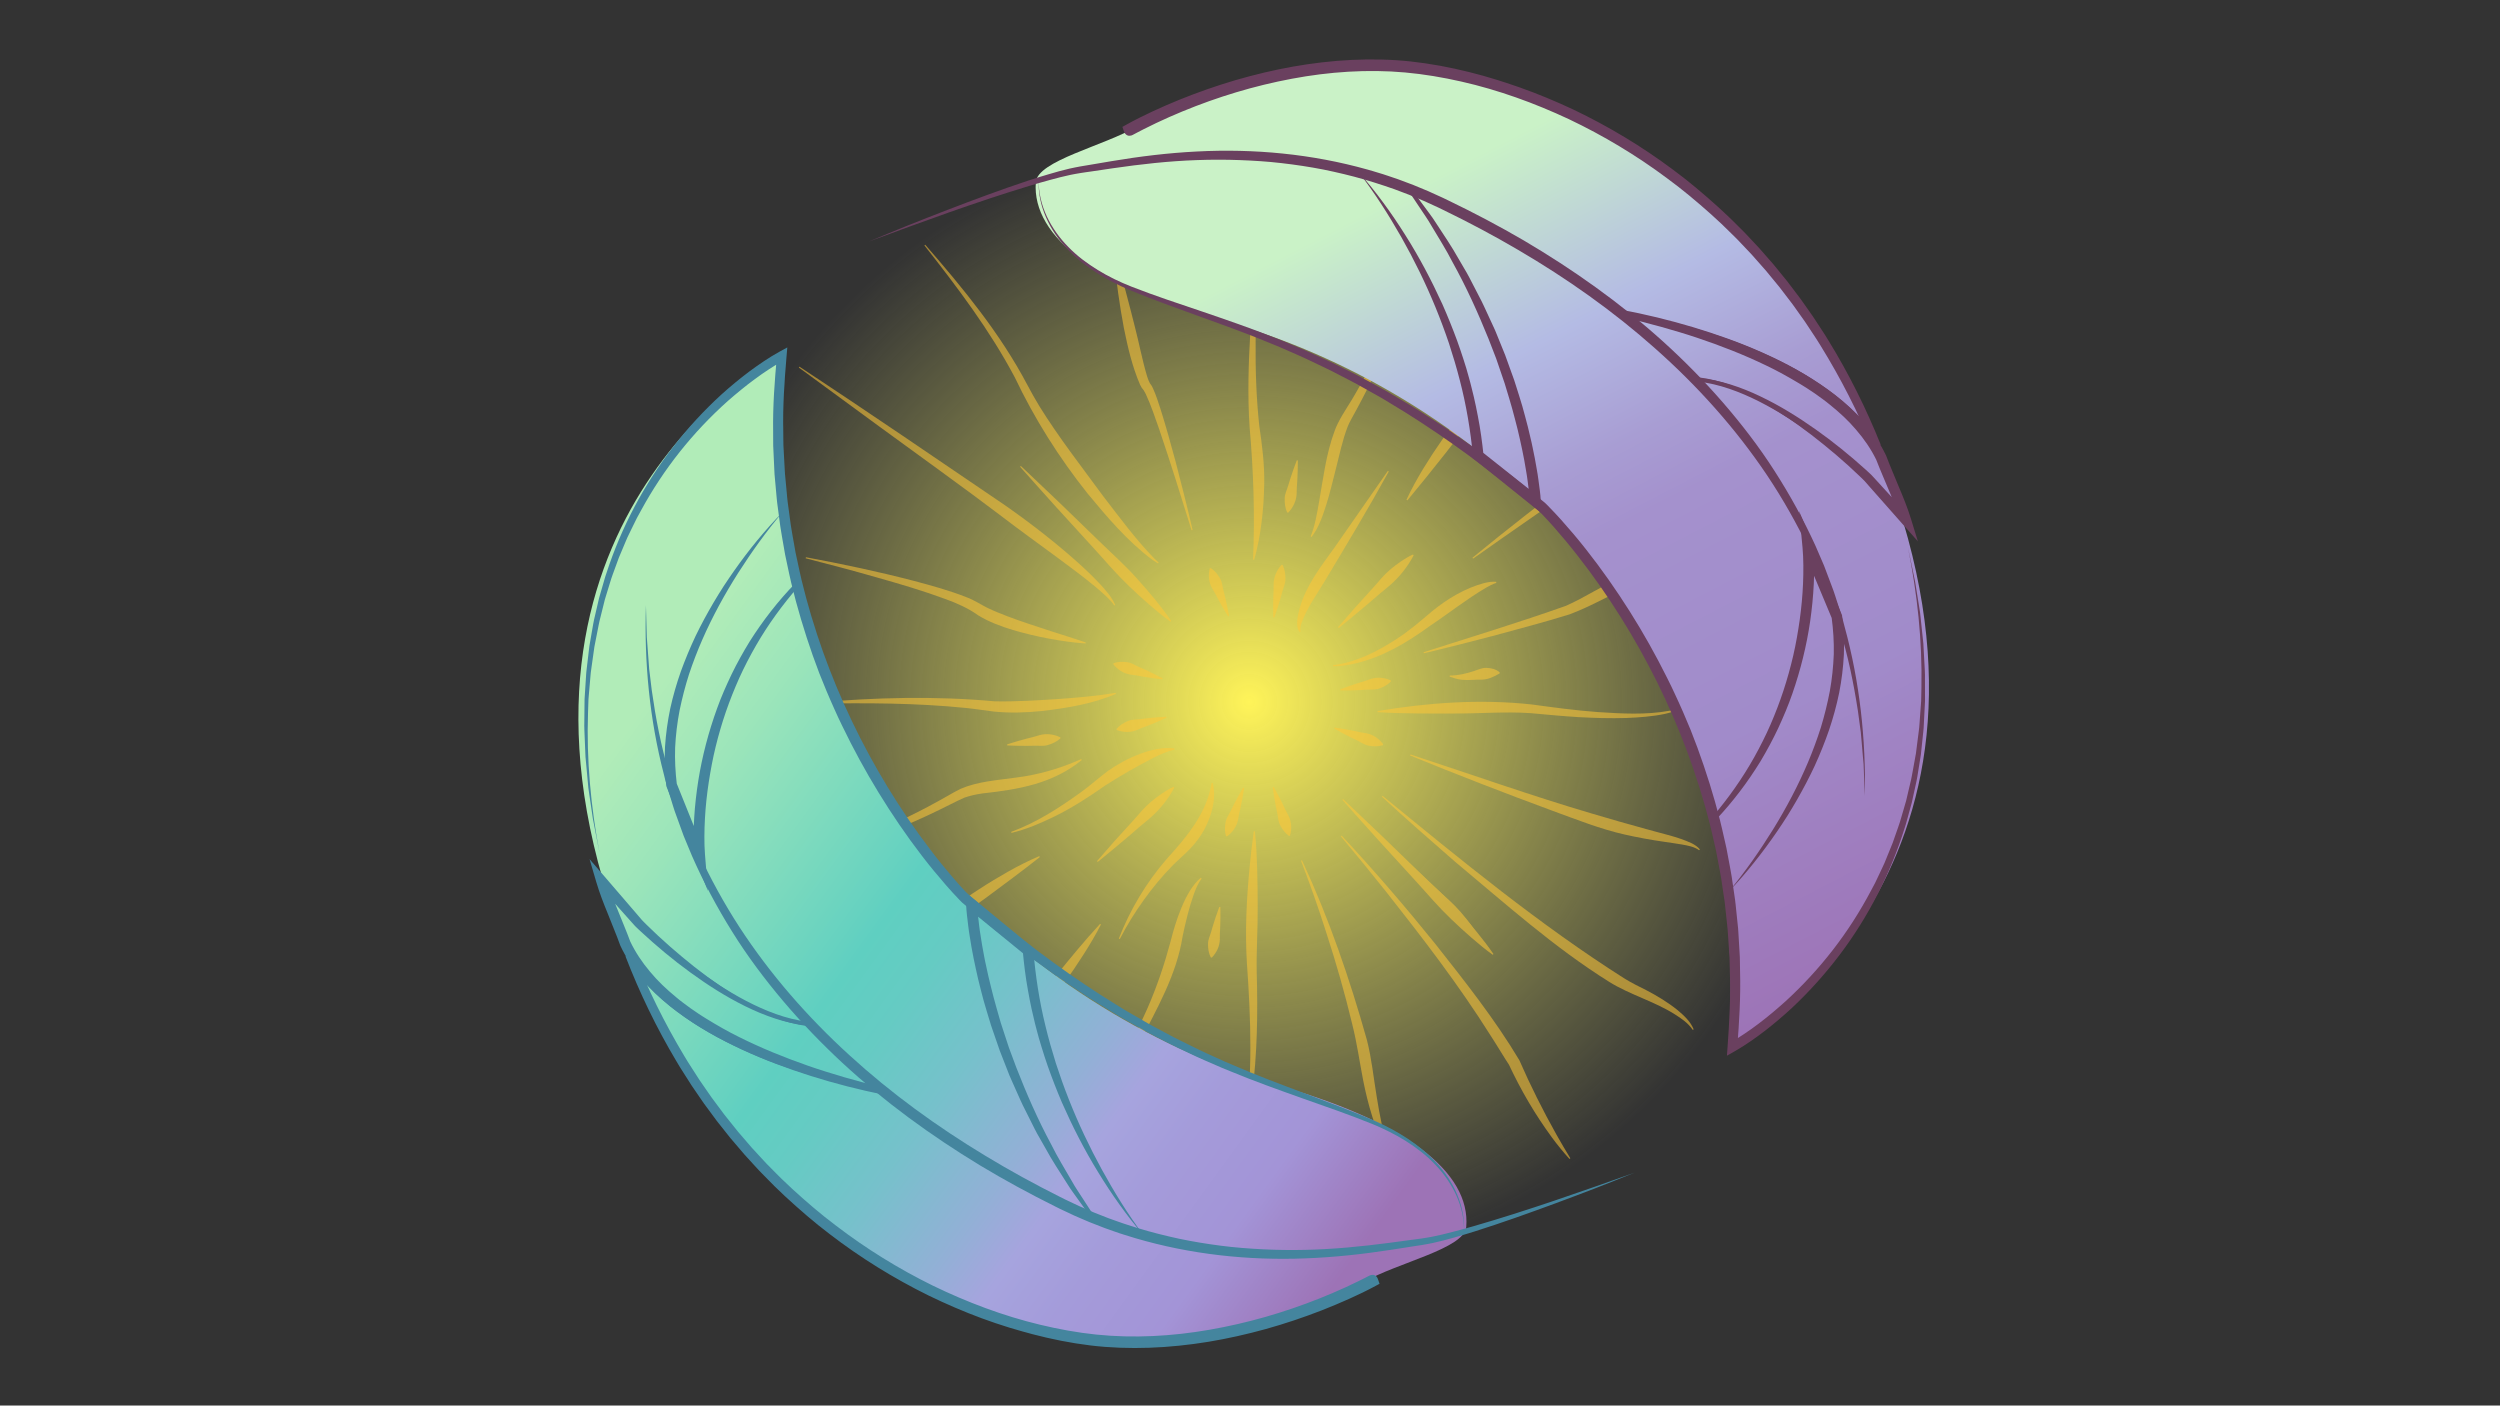 <?xml version="1.0" encoding="UTF-8"?> <svg xmlns="http://www.w3.org/2000/svg" xmlns:xlink="http://www.w3.org/1999/xlink" version="1.1" id="лого_цветной" x="0px" y="0px" viewBox="0 0 1366 768" style="enable-background:new 0 0 1366 768;" xml:space="preserve"><rect x="0" y="0" width="1366" height="768" fill="#333333" stroke="none"/> <style type="text/css"> .st0{fill:url(#SVGID_1_);} .st1{opacity:0.55;} .st2{fill:#FFC638;} .st3{fill:url(#заливка_правая_сторона_00000094607128503681560040000001024713034929536408_);} .st4{fill:#6A405F;} .st5{fill:url(#заливка_левая_сторона_00000080183672912373757560000012557216809796583860_);} .st6{fill:#44859E;} </style> <radialGradient id="SVGID_1_" cx="682.619" cy="383.498" r="309.822" gradientUnits="userSpaceOnUse"> <stop offset="0" style="stop-color:#FFF459"></stop> <stop offset="1" style="stop-color:#E2E373;stop-opacity:0"></stop> </radialGradient> <circle class="st0" cx="682.62" cy="383.5" r="309.82"></circle> <g id="лучи_1_" class="st1"> <g> <path class="st2" d="M671.01,336.75c-1.84-2.9-3.68-6.2-5.34-9.21c-0.96-1.87-2.3-4.45-3.42-6.2c-1.81-3.28-2.13-7.07-1.26-10.77 c0,0,0.56-0.21,0.56-0.21c2.24,1.48,3.75,3.39,5.03,5.58c1.25,2.05,1.35,4.5,1.94,6.76c0,0,0.87,3.42,0.87,3.42 c0.77,3.36,1.6,7.03,2.18,10.42C671.57,336.53,671.01,336.75,671.01,336.75L671.01,336.75z"></path> </g> <g> <path class="st2" d="M635.05,371.21c-3.42-0.35-7.15-0.94-10.54-1.5c-2.06-0.4-4.92-0.94-6.98-1.14c-3.7-0.6-6.88-2.7-9.25-5.66 c0,0,0.18-0.57,0.18-0.57c2.55-0.85,4.98-0.85,7.49-0.5c2.38,0.28,4.37,1.72,6.52,2.65c0,0,3.23,1.42,3.23,1.42 c3.12,1.46,6.52,3.09,9.54,4.73C635.23,370.64,635.05,371.21,635.05,371.21L635.05,371.21z"></path> </g> <g> <path class="st2" d="M637.41,392.18c-3.11,1.46-6.61,2.88-9.8,4.16c-1.97,0.72-4.7,1.73-6.57,2.62 c-3.48,1.39-7.28,1.24-10.85-0.08c0,0-0.14-0.58-0.14-0.58c1.75-2.04,3.82-3.3,6.16-4.3c2.18-0.98,4.63-0.78,6.95-1.09 c0,0,3.5-0.44,3.5-0.44c3.43-0.35,7.18-0.72,10.61-0.87C637.26,391.59,637.41,392.18,637.41,392.18L637.41,392.18z"></path> </g> <g> <path class="st2" d="M695.71,337.32c-0.12-3.55-0.06-7.47,0.03-11.04c0.12-2.17,0.25-5.18,0.17-7.33 c0.09-3.86,1.71-7.44,4.34-10.35c0,0,0.59,0.09,0.59,0.09c1.2,2.49,1.53,4.98,1.53,7.6c0.05,2.48-1.1,4.75-1.73,7.09 c0,0-0.97,3.53-0.97,3.53c-1.02,3.42-2.16,7.16-3.38,10.51C696.3,337.41,695.71,337.32,695.71,337.32L695.71,337.32z"></path> </g> <g> <path class="st2" d="M679.8,430.61c-0.49,3.4-1.23,7.1-1.92,10.47c-0.49,2.04-1.14,4.88-1.43,6.93c-0.75,3.67-2.97,6.76-6.03,9.01 c0,0-0.57-0.2-0.57-0.2c-0.74-2.58-0.65-5.01-0.2-7.51c0.38-2.36,1.89-4.3,2.91-6.4c0,0,1.55-3.17,1.55-3.17 c1.59-3.05,3.35-6.39,5.11-9.34C679.24,430.41,679.8,430.61,679.8,430.61L679.8,430.61z"></path> </g> <g> <path class="st2" d="M695.97,429.99c1.71,2.98,3.42,6.35,4.95,9.43c0.88,1.91,2.11,4.54,3.15,6.33c1.67,3.35,1.83,7.15,0.81,10.82 c0,0-0.57,0.19-0.57,0.19c-2.18-1.57-3.6-3.54-4.79-5.79c-1.16-2.1-1.16-4.55-1.66-6.84c0,0-0.73-3.45-0.73-3.45 c-0.63-3.38-1.31-7.09-1.74-10.51C695.4,430.18,695.97,429.99,695.97,429.99L695.97,429.99z"></path> </g> <g> <path class="st2" d="M729.25,397.53c3.4,0.45,7.12,1.15,10.49,1.81c2.05,0.46,4.89,1.09,6.95,1.35c3.68,0.71,6.79,2.9,9.08,5.94 c0,0-0.19,0.57-0.19,0.57c-2.58,0.77-5,0.7-7.51,0.28c-2.37-0.35-4.32-1.85-6.43-2.84c0,0-3.18-1.52-3.18-1.52 c-3.07-1.56-6.43-3.28-9.39-5.01C729.05,398.1,729.25,397.53,729.25,397.53L729.25,397.53z"></path> </g> <g> <path class="st2" d="M732.29,376.65c3.2-1.25,6.78-2.44,10.06-3.5c2.02-0.58,4.8-1.42,6.73-2.18c3.56-1.16,7.35-0.76,10.82,0.79 c0,0,0.1,0.59,0.1,0.59c-1.88,1.92-4.03,3.04-6.43,3.88c-2.24,0.84-4.67,0.48-7.01,0.63c0,0-3.52,0.21-3.52,0.21 c-3.44,0.13-7.21,0.25-10.65,0.17C732.4,377.24,732.29,376.65,732.29,376.65L732.29,376.65z"></path> </g> <g> <path class="st2" d="M757.27,460.14c8.99,8.02,18.71,16.97,27.48,25.3c2.26,2.14,4.59,4.2,6.9,6.29 c4.63,4.19,8.64,8.96,12.38,13.97c1.85,2.53,3.64,5.13,5.19,7.96c0,0-0.43,0.42-0.43,0.42c-8.04-4.96-15.19-11.14-21.39-18.21 c-3.46-4.16-8.63-9.97-12.29-14.06c-5.95-6.81-12.48-14.35-18.26-21.25C756.84,460.56,757.27,460.14,757.27,460.14L757.27,460.14z "></path> </g> <g> <path class="st2" d="M557.8,254.62c13.87,13.04,28.93,27.49,42.58,40.86c7.03,6.87,14.42,13.39,20.97,20.74 c6.59,7.36,12.97,14.87,18.6,23.04c0,0-0.43,0.42-0.43,0.42c-4.04-2.93-7.85-6.08-11.57-9.32c-7.43-6.47-14.59-13.22-21.15-20.56 c-3.28-3.67-6.53-7.36-9.86-10.98c-4.98-5.4-14.97-16.33-19.89-21.79c-6.56-7.33-13.17-14.61-19.68-21.99 C557.37,255.04,557.8,254.62,557.8,254.62L557.8,254.62z"></path> </g> <g> <path class="st2" d="M733.11,456.6c17.71,19.05,34.7,38.75,51.03,59.01c16.21,20.57,32.58,41.16,46.04,63.71 c6.03,13.8,12.81,27.33,20.17,40.47c2.44,4.42,5.08,8.73,7.69,13.1c0,0-0.48,0.36-0.48,0.36c-3.42-3.78-6.66-7.74-9.68-11.86 c-9.09-12.4-16.84-25.65-23.37-39.6c-2.42-3.62-6.88-11.14-10.1-16.04c-17.24-27.44-37.04-53.17-57.11-78.59 c-8.08-10.16-16.29-20.22-24.65-30.16C732.66,457,733.11,456.6,733.11,456.6L733.11,456.6z"></path> </g> <g> <path class="st2" d="M755.45,434.86c42.83,35.03,85.75,70.4,132.55,100.05c3.79,2.28,7.63,4.19,11.6,6.16 c6.02,3.14,11.83,6.66,17.13,10.94c3.45,2.92,6.98,6.15,8.7,10.44c0,0-0.54,0.26-0.54,0.26c-2.4-3.66-6.11-6.16-9.75-8.47 c-11.25-7.15-24.54-10.69-35.82-17.72c-30.4-19-56.95-42.93-84.36-65.75c-13.43-11.67-26.8-23.41-39.89-35.45 C755.05,435.31,755.45,434.86,755.45,434.86L755.45,434.86z"></path> </g> <g> <path class="st2" d="M436.81,200.34c34.79,22.93,77.69,52.14,112.29,75.71c14.84,10.39,29.17,21.52,42.54,33.76 c3.35,3.07,6.6,6.27,9.71,9.61c3.03,3.43,6.21,6.88,8.02,11.15c0,0-0.54,0.26-0.54,0.26c-1.2-1.85-2.78-3.44-4.37-4.99 c-8.21-7.62-17.36-14.18-26.32-20.88c-10.85-8.01-21.83-15.9-32.53-24.11c-14.53-11.13-50.22-36.88-65.46-48.02 c0,0-43.68-32.01-43.68-32.01S436.81,200.34,436.81,200.34L436.81,200.34z"></path> </g> <g> <path class="st2" d="M505.55,133.73c20.73,23.84,41.07,48.56,55.83,76.65c1.73,3.39,4.58,8.3,6.57,11.62 c10.6,17.1,23.09,33.07,34.98,49.3c8.85,11.49,17.57,23.37,27.68,33.77c0,0,2.45,2.3,2.45,2.3s-0.34,0.49-0.34,0.49 s-2.89-1.85-2.89-1.85c-13.69-10.18-24.84-23.37-35.66-36.45c-15.5-19.48-28.96-40.78-39.65-63.29 c-13.65-25.8-31.38-49.26-49.43-72.17C505.09,134.12,505.55,133.73,505.55,133.73L505.55,133.73z"></path> </g> <g> <path class="st2" d="M651.08,289.77c-5.76-18.52-11.52-37.04-17.75-55.4c-2.23-6.38-4.43-12.91-7.25-19.01 c-0.32-0.65-0.78-1.5-1.15-2.08c-0.87-0.98-1.54-2.01-2.01-3.09c-4.26-9.9-6.69-20.36-8.81-30.83 c-2.38-12.79-4.33-25.62-5.06-38.63c0,0,0.59-0.11,0.59-0.11c3.96,12.16,7.18,25.04,10.33,37.44c2.42,9.26,4.15,18.79,6.9,27.89 c0.33,1.03,1,2.79,1.45,3.49c0.65,0.78,1.26,1.8,1.65,2.7c1.71,3.79,2.99,7.82,4.24,11.7c2.93,9.29,5.51,18.67,8.05,28.06 c3.26,12.54,6.46,25.08,9.39,37.69C651.66,289.61,651.08,289.77,651.08,289.77L651.08,289.77z"></path> </g> <g> <path class="st2" d="M440.36,304.47c19.75,3.67,39.39,7.81,58.84,12.88c9.77,2.61,19.55,5.26,29.01,9.02 c3.94,1.42,7.55,3.91,11.31,5.76c3.12,1.55,7.9,3.45,11.16,4.69c7.06,2.68,16.24,5.68,23.47,8.02c6.34,2.03,12.72,4.02,19.09,6.17 c0,0-0.11,0.59-0.11,0.59c-6.73-0.46-13.39-1.43-20.01-2.66c-6.53-1.19-13.29-2.86-19.69-4.71c-6.48-2.01-12.92-4.3-19.01-8.05 c-5.25-3.79-11.33-6.47-17.42-8.71c-12.44-4.62-25.27-8.39-38.07-12c-12.83-3.7-25.76-7.08-38.7-10.41 C440.23,305.05,440.36,304.47,440.36,304.47L440.36,304.47z"></path> </g> <g> <path class="st2" d="M687.75,139.28c-1.55,31.1-3.02,62.5,0.33,93.48c1.51,10.1,2.91,21.24,2.7,31.41 c-0.09,3.06-0.2,7.52-0.42,10.55c-0.49,7.01-1.32,14-2.65,20.9c-0.68,3.44-1.43,6.87-2.46,10.25l-0.59-0.11 c1.09-24.13,0.23-48.43-1.88-72.48c-1.18-17.47-0.58-35.05,0.43-52.45c0.97-13.91,2.17-27.79,3.93-41.61 C687.16,139.22,687.75,139.28,687.75,139.28L687.75,139.28z"></path> </g> <g> <path class="st2" d="M445.6,383.93c32.56-2.86,65.35-3.73,97.96-0.72c11.79,0.22,23.67-0.55,35.48-1.32 c10.19-0.75,20.44-1.63,30.56-3.31c0,0,0.18,0.57,0.18,0.57c-12.82,5.47-26.7,7.72-40.46,9.35c-8.64,0.89-17.45,1.17-26.17,0.31 c-5.19-0.58-10.19-1.48-15.38-1.98c-27.21-2.75-54.77-2.81-82.14-2.32C445.63,384.53,445.6,383.93,445.6,383.93L445.6,383.93z"></path> </g> <g> <path class="st2" d="M711.42,470.08c14.68,31.64,26.04,64.62,35.47,98.2c2.63,10.34,3.6,20.53,5.33,30.87 c1.6,10.27,3.76,20.29,6.28,30.43c0,0-0.56,0.21-0.56,0.21c-6.57-12.4-10.48-26.15-13.18-39.85c-1.97-10.3-3.38-20.36-5.92-30.41 c-4.02-16.84-8.81-33.48-14.17-49.96c-4.19-13.22-8.79-26.32-13.81-39.26C710.87,470.32,711.42,470.08,711.42,470.08 L711.42,470.08z"></path> </g> <g> <path class="st2" d="M770.68,412.23c31.2,10.22,67.76,23.11,98.98,32.25c9.95,2.93,19.8,5.83,29.8,8.52 c8.37,2.44,17.09,4.08,25.05,7.83c1.59,0.85,3.17,1.85,4.31,3.3l-0.43,0.42c-2.77-1.99-6.22-2.53-9.52-3.14 c-3.37-0.59-6.81-1.03-10.24-1.56c-6.91-0.99-13.8-2.27-20.62-3.8c-13.67-3.05-26.68-8.31-39.79-13.07 c-26.09-9.63-52-19.67-77.74-30.18C770.47,412.8,770.68,412.23,770.68,412.23L770.68,412.23z"></path> </g> <g> <path class="st2" d="M680.01,618.05c4.63-30.42,3.46-61.38,1.29-91.96c-1.05-17.17-0.2-34.34,1.41-51.44 c0.63-6.83,1.38-13.64,2.35-20.46l0.6,0.01c0.75,6.86,1.06,13.73,1.27,20.58c0.22,5.88,0.24,14.55,0.28,20.53 c0.1,11.93-0.76,23.81-0.54,35.72c0.63,22.31,0.35,44.72-2.54,66.86c-0.88,6.81-1.92,13.6-3.53,20.29L680.01,618.05L680.01,618.05 z"></path> </g> <g> <path class="st2" d="M919.56,386.32c-2.9,2.17-6.52,2.91-9.93,3.77c-6.79,1.42-14.03,1.93-20.97,2.22 c-8.62,0.28-17.72,0-26.31-0.48c-8.58-0.51-17.6-1.41-26.14-2.17c-13.73-0.93-27.73,0.26-41.54,0.2 c-6.03,0.01-14.94,0.06-20.93-0.04c-6.99-0.08-13.99-0.23-21.01-0.7l-0.03-0.6c27.71-4.61,55.99-6.65,83.99-3.63 c12.01,1.62,24.25,3.32,36.34,4.19c12.85,0.83,26.19,1.64,38.92-0.69c2.43-0.54,5.14-1.15,7.19-2.5 C919.14,385.89,919.56,386.32,919.56,386.32L919.56,386.32z"></path> </g> <g> <path class="st2" d="M447.09,462.05c9.48-0.06,18.67-3.3,27.53-6.39c14.8-5.63,29-12.71,42.76-20.55c2.09-1.2,5.42-3.11,7.57-4.13 c9.35-4,20.03-4.69,29.78-6.05c12.53-1.51,24.43-5,36.04-10.15c0,0,0.31,0.51,0.31,0.51c-16.03,13.02-34.52,16.04-54.26,18.24 c-3.32,0.47-6.71,1.19-9.87,2.31c-1.91,0.79-5.42,2.53-7.3,3.5c-17.14,8.62-34.82,16.62-53.54,21.13 c-6.24,1.42-12.6,2.7-19.1,2.17C447.01,462.65,447.09,462.05,447.09,462.05L447.09,462.05z"></path> </g> <g> <path class="st2" d="M763.12,145.45c2.1,5.46,1.71,11.54,1.12,17.25c-0.88,7.29-2.81,14.72-5.13,21.67 c-5.28,15.53-12.87,30.45-20.83,44.76c-0.76,1.46-1.38,2.64-1.97,4.13c-2.84,7.41-4.41,15.16-6.41,23.01 c-1.39,5.52-3.37,13.61-5.06,19.01c-2.01,6.32-4.14,12.8-8.19,18.14c0,0-0.51-0.32-0.51-0.32c2.41-5.92,3.46-12.54,4.59-18.81 c2.24-12.74,3.87-26.38,8.43-38.61c1.86-5.6,6.61-12.53,9.68-17.6c7.05-11.86,13.4-24.14,18.36-37 c3.04-8.27,5.69-17.01,6.24-25.85c0.1-3.1,0.16-6.58-0.86-9.53C762.58,145.71,763.12,145.45,763.12,145.45L763.12,145.45z"></path> </g> <g> <path class="st2" d="M552.52,454.52c13.75-5.02,26.2-13.07,38.02-21.59c5.02-3.59,10.01-8.12,14.95-11.78 c9.19-6.53,24.88-13.93,36.29-12.17c0,0-0.01,0.6-0.01,0.6c-4.1,0.95-7.81,2.65-11.51,4.46c-9.09,4.74-18.06,9.78-26.66,15.35 c-8.57,6.04-17.8,12-27.2,16.62c-7.62,3.72-15.46,7.12-23.74,9.09C552.66,455.1,552.52,454.52,552.52,454.52L552.52,454.52z"></path> </g> <g> <path class="st2" d="M758.83,257.61c-11.06,20.12-23.39,40.55-35.19,60.25c-4.49,7.46-9.72,14.65-12.61,22.9 c-0.36,1.34-0.81,2.92-0.4,4.27c0,0-0.43,0.42-0.43,0.42c-2.62-3.03-1.04-9.69-0.04-13.21c3.59-12.61,11.68-22.83,19.17-33.29 c7.19-10.38,21.75-31.3,28.99-41.65C758.32,257.29,758.83,257.61,758.83,257.61L758.83,257.61z"></path> </g> <g> <path class="st2" d="M446.79,554.52c18.73-15.68,38.77-31.73,58.22-46.57c8.74-6.69,20.84-16.35,30.05-22.13 c5.21-3.41,10.57-6.61,15.99-9.7c5.47-3.04,11.04-5.9,16.81-8.33c0,0,0.3,0.52,0.3,0.52c-9.76,7.7-19.72,15.06-29.7,22.45 c-9.96,7.37-20.47,13.97-30.63,21.06c-8.88,6.17-21.46,15.14-30.4,21.47c-10.14,7.16-20.19,14.44-30.28,21.69 C447.16,554.99,446.79,554.52,446.79,554.52L446.79,554.52z"></path> </g> <g> <path class="st2" d="M861.9,152.46c-17.46,22.62-35.05,45.26-51.98,68.28c-12.75,18.1-26.82,35.59-40.91,52.65 c0,0-0.51-0.32-0.51-0.32c2.68-5.82,5.81-11.43,9.11-16.92c6.67-10.88,13.96-21.4,22.02-31.29 c11.77-14.29,24.71-30.05,36.66-44.05c8.32-9.63,16.63-19.27,25.15-28.73L861.9,152.46L861.9,152.46z"></path> </g> <g> <path class="st2" d="M510.79,623.21c10.96-15.01,33.04-45.08,44.08-60.02c7.35-9.98,14.27-20.3,22.07-29.95 c7.78-9.68,15.71-19.25,24.12-28.42c0,0,0.49,0.34,0.49,0.34c-2.84,5.58-6.05,10.95-9.39,16.2c-6.69,10.47-13.84,20.67-21.7,30.31 c-3.92,4.82-7.89,9.59-11.78,14.44c-5.8,7.23-17.61,21.74-23.51,28.89c-7.95,9.54-15.84,19.12-23.9,28.57 C511.26,623.58,510.79,623.21,510.79,623.21L510.79,623.21z"></path> </g> <g> <path class="st2" d="M804.54,304.76c19-15.57,39.31-31.48,59.05-46.15c14.51-11.06,30.65-22.97,46.98-31.05 c5.67-2.8,11.43-5.63,17.66-6.9c0,0,0.18,0.57,0.18,0.57c-9.45,5.02-21.97,14.53-30.95,20.64c-10.15,7.19-20.81,13.67-31.1,20.66 c-9,6.09-21.74,14.97-30.8,21.23c-10.27,7.08-20.45,14.3-30.66,21.48L804.54,304.76L804.54,304.76z"></path> </g> <g> <path class="st2" d="M607.02,624.83c0.26-19.44,4.49-38.8,12.02-56.73c2.65-6.03,5.53-11.69,8.09-17.53 c5.03-11.57,9.15-23.72,12.38-35.83c2.7-10.78,7.98-27.96,16.63-35.16c0,0,0.42,0.43,0.42,0.43c-1.88,2.56-3.13,5.46-4.2,8.43 c-2.68,7.44-4.47,15.19-6.13,22.91c-3.26,21.16-14.1,39.8-23.62,58.37c-8.18,17.28-13.35,36.01-14.98,55.13 C607.62,624.84,607.02,624.83,607.02,624.83L607.02,624.83z"></path> </g> <g> <path class="st2" d="M777.84,356.37c25.98-8.32,52.16-16.24,77.85-25.38c10.3-4.51,19.49-10.94,30.04-15.19 c12-4.97,26.05-8.59,38.69-4.1c0,0-0.13,0.59-0.13,0.59c-12.84-1.02-24.81,3.49-36.1,8.99c-10.07,4.85-20.08,10.48-30.68,14.44 c-13.92,4.34-27.98,7.97-42.03,11.82c-12.48,3.23-24.95,6.46-37.49,9.42C778,356.95,777.84,356.37,777.84,356.37L777.84,356.37z"></path> </g> <g> <path class="st2" d="M611.32,512.85c6.16-15.84,15.02-30.65,26.16-43.5c10.89-12.01,21.81-24.83,24.55-41.49 c0,0,0.6-0.08,0.6-0.08c2.17,8.64-0.56,17.8-4.59,25.49c-2.11,3.79-4.8,7.44-7.83,10.57c-2.89,3.01-6.27,5.83-9.21,8.78 c-5.83,5.9-11.14,12.32-15.99,19.08c-4.88,6.77-9.3,13.92-13.13,21.38C611.87,513.08,611.32,512.85,611.32,512.85L611.32,512.85z"></path> </g> <g> <path class="st2" d="M728.36,363.43c12.46-1.45,24.03-7.37,34.44-14.1c7.09-4.53,13.42-10.02,19.83-15.47 c8.35-6.75,17.86-12.49,28.32-15.28c2.14-0.48,4.31-0.93,6.6-0.67c0,0-0.01,0.6-0.01,0.6c-1.93,0.63-3.81,1.6-5.6,2.63 c-10.76,6.31-20.52,14.15-30.92,21.06c-12.08,8.81-25.3,16.67-39.96,20.18c-4.16,1.01-8.39,1.75-12.71,1.67 C728.35,364.03,728.36,363.43,728.36,363.43L728.36,363.43z"></path> </g> <g> <path class="st2" d="M550.29,406.72c3.4-1.14,7.2-2.19,10.67-3.13c2.13-0.51,5.08-1.24,7.14-1.93c3.76-1.02,7.68-0.49,11.25,1.2 c0,0,0.08,0.59,0.08,0.59c-2.07,1.86-4.38,2.89-6.91,3.64c-2.38,0.75-4.9,0.3-7.34,0.37c0,0-3.69,0.08-3.69,0.08 c-3.6,0-7.54-0.02-11.12-0.23C550.37,407.31,550.29,406.72,550.29,406.72L550.29,406.72z"></path> </g> <g> <path class="st2" d="M709.15,251.61c0.03,3.55-0.14,7.45-0.31,11c-0.17,2.16-0.39,5.16-0.36,7.3c-0.19,3.85-1.9,7.37-4.6,10.2 c0,0-0.59-0.11-0.59-0.11c-1.13-2.52-1.4-5-1.34-7.62c0.02-2.47,1.22-4.7,1.91-7.02c0,0,1.06-3.49,1.06-3.49 c1.11-3.38,2.34-7.08,3.65-10.38C708.56,251.5,709.15,251.61,709.15,251.61L709.15,251.61z"></path> </g> <g> <path class="st2" d="M731.06,342.73c5.99-7.02,12.71-14.58,19.01-21.38c1.62-1.75,3.16-3.57,4.72-5.38 c3.15-3.62,6.87-6.61,10.83-9.32c2.01-1.34,4.08-2.63,6.39-3.66c0,0,0.42,0.43,0.42,0.43c-3.38,6.46-7.97,12.13-13.49,16.82 c-3.25,2.58-7.75,6.47-10.91,9.23c-5.29,4.47-11.15,9.38-16.53,13.68C731.48,343.16,731.06,342.73,731.06,342.73L731.06,342.73z"></path> </g> <g> <path class="st2" d="M599.4,470.52c6.14-7.17,13.02-14.88,19.46-21.82c1.65-1.78,3.23-3.65,4.83-5.49 c3.22-3.69,7.02-6.76,11.06-9.55c2.05-1.38,4.15-2.7,6.5-3.77c0,0,0.42,0.43,0.42,0.43c-3.49,6.58-8.2,12.35-13.84,17.15 c-3.32,2.64-7.91,6.63-11.14,9.46c-5.4,4.58-11.38,9.6-16.88,14.02C599.82,470.95,599.4,470.52,599.4,470.52L599.4,470.52z"></path> </g> <g> <path class="st2" d="M666.81,495.61c0.11,3.43,0.02,7.2-0.08,10.64c-0.13,2.09-0.28,4.99-0.21,7.07 c-0.11,3.74-1.76,7.17-4.38,9.91c0,0-0.59-0.1-0.59-0.1c-1.18-2.41-1.51-4.82-1.49-7.35c-0.03-2.39,1.12-4.56,1.76-6.8 c0,0,0.98-3.38,0.98-3.38c1.04-3.28,2.19-6.87,3.42-10.07C666.22,495.51,666.81,495.61,666.81,495.61L666.81,495.61z"></path> </g> <g> <path class="st2" d="M792.15,369.11c4.55,0.01,8.88-1.02,13.19-2.44c2.23-0.67,4.39-1.86,6.82-1.74c2.56,0.06,5.24,0.65,7.28,2.46 c0,0-0.07,0.6-0.07,0.6c-3.17,1.78-6.1,3.29-9.72,3.37c-3.54-0.11-7.07,0.44-10.62,0.09c-2.4-0.16-4.7-0.97-6.96-1.74 C792.07,369.7,792.15,369.11,792.15,369.11L792.15,369.11z"></path> </g> <g> <path class="st2" d="M733.88,436.63c13.87,13.04,28.93,27.49,42.58,40.86c7.03,6.87,14.42,13.39,20.97,20.74 c6.59,7.36,12.97,14.87,18.6,23.04c0,0-0.43,0.42-0.43,0.42c-4.04-2.93-7.84-6.08-11.57-9.32c-7.43-6.47-14.59-13.22-21.15-20.56 c-3.28-3.67-6.53-7.36-9.86-10.98c-4.98-5.4-14.97-16.33-19.89-21.79c-6.56-7.33-13.17-14.61-19.68-21.99 C733.45,437.05,733.88,436.63,733.88,436.63L733.88,436.63z"></path> </g> </g> <linearGradient id="заливка_правая_сторона_00000060750905330093728050000011841660369860386201_" gradientUnits="userSpaceOnUse" x1="752.812" y1="110.028" x2="1003.519" y2="543.509" gradientTransform="matrix(0.999 0.047 -0.047 0.999 13.381 -37.598)"> <stop offset="2.032520e-03" style="stop-color:#CAF2C7"></stop> <stop offset="0.215" style="stop-color:#B4BBE4"></stop> <stop offset="0.353" style="stop-color:#A89DD3"></stop> <stop offset="0.433" style="stop-color:#A491CD"></stop> <stop offset="0.693" style="stop-color:#A18BCA"></stop> <stop offset="0.769" style="stop-color:#A084C4"></stop> <stop offset="1" style="stop-color:#9D73B6"></stop> </linearGradient> <path id="заливка_правая_сторона" style="fill:url(#заливка_правая_сторона_00000060750905330093728050000011841660369860386201_);" d=" M944.61,573.56c0.23,0,156.43-84.66,95.13-289.05C976.14,72.42,768.19-18.17,621.61,68.93c-18.25,10.84-54.79,18.78-55.65,30.69 c-2.19,30.1,34.24,57.26,103.3,76.1C777.09,205.14,961.54,317.23,944.61,573.56z"></path> <g id="контур_правый"> <g> <path class="st4" d="M1042.49,299.09c1.31,6.31,2.7,12.61,3.96,18.94l1.54,9.56l0.76,4.78l0.38,2.39l0.26,2.41l1.02,9.64 l0.51,4.82l0.26,4.84l0.53,9.68c0.13,1.61,0.08,3.23,0.09,4.85l0.01,4.85l0.01,4.85l0,2.43l-0.12,2.42l-0.5,9.7l-0.12,2.43 c-0.05,0.81-0.16,1.61-0.23,2.42l-0.51,4.83l-0.51,4.83l-0.25,2.42l-0.38,2.4l-1.54,9.61c-0.22,1.61-0.63,3.18-0.96,4.77 l-1.04,4.75l-1.04,4.76l-1.29,4.7l-1.29,4.7c-0.43,1.57-0.84,3.14-1.38,4.67c-7.74,24.8-19.72,48.34-35.43,69.12 c-7.85,10.4-16.59,20.12-26.1,29.05c-4.79,4.42-9.76,8.66-14.94,12.65c-1.31,0.98-2.6,1.97-3.93,2.94 c-1.34,0.94-2.65,1.92-4.02,2.83c-2.72,1.86-5.43,3.6-8.41,5.3l-4.24,2.4l0.36-4.97c0.98-13.64,1.73-27.32,1.24-40.99l-0.12-5.13 c-0.02-0.85-0.03-1.71-0.07-2.56l-0.17-2.56l-0.68-10.23c-0.06-0.85-0.1-1.71-0.18-2.56l-0.27-2.55l-0.54-5.1 c-0.39-3.39-0.65-6.81-1.22-10.18l-1.51-10.14c-0.54-3.37-1.25-6.72-1.86-10.08l-0.96-5.04l-1.14-5 c-0.79-3.33-1.49-6.67-2.34-9.98c-3.38-13.25-7.53-26.29-12.26-39.12c-9.56-25.62-21.77-50.25-36.31-73.43 c-7.28-11.58-15.11-22.82-23.55-33.58c-4.19-5.4-8.57-10.65-13.08-15.76c-2.26-2.55-4.57-5.07-6.93-7.49l-0.88-0.9l-0.44-0.44 c-0.12-0.11-0.2-0.21-0.39-0.36l-1.98-1.62l-3.97-3.25c-21.01-17.48-43.18-33.9-66.42-48.43l-8.78-5.35 c-1.47-0.89-2.92-1.8-4.4-2.66l-4.49-2.51l-8.97-5.03c-3-1.65-6.08-3.16-9.12-4.75c-6.05-3.23-12.3-6.06-18.49-9.03 c-3.09-1.48-6.27-2.78-9.4-4.19l-4.71-2.07c-1.57-0.69-3.17-1.31-4.76-1.96c-25.35-10.59-51.74-18.67-77.3-29.25 c-6.39-2.69-12.61-5.84-18.45-9.6c-5.83-3.77-11.35-8.06-16.09-13.16c-4.79-5.02-8.75-10.86-11.5-17.23 c-1.37-3.18-2.45-6.49-3.11-9.89c-0.35-1.69-0.59-3.41-0.72-5.13c-0.13-1.72-0.17-3.45,0-5.17c-0.12,1.72-0.03,3.44,0.15,5.15 c0.18,1.71,0.47,3.41,0.87,5.08c0.76,3.35,1.93,6.59,3.37,9.7c1.45,3.1,3.2,6.06,5.18,8.84c1.96,2.8,4.19,5.4,6.59,7.83 c4.76,4.91,10.29,9.01,16.11,12.59c5.83,3.57,12.02,6.54,18.38,9.05c12.79,5.01,25.87,9.3,38.93,13.71 c13.04,4.46,26.11,8.93,38.95,14.06c1.61,0.64,3.23,1.23,4.82,1.9l4.78,2.01c3.18,1.36,6.4,2.62,9.54,4.07 c6.29,2.88,12.62,5.68,18.77,8.86c3.08,1.57,6.21,3.05,9.26,4.69l9.11,4.97l4.56,2.49c1.5,0.86,2.98,1.76,4.47,2.64l8.93,5.3 c3.01,1.72,5.87,3.66,8.79,5.52l8.73,5.62c1.47,0.92,2.89,1.9,4.3,2.9l4.25,2.97l8.5,5.95l2.13,1.49l2.07,1.56l4.14,3.12 l8.29,6.24c1.38,1.05,2.78,2.06,4.13,3.14l4.05,3.27l8.1,6.54l4.05,3.27l2.02,1.64c0.16,0.11,0.37,0.33,0.56,0.51l0.48,0.47 l0.93,0.94c2.46,2.5,4.83,5.04,7.16,7.63c4.64,5.18,9.13,10.49,13.42,15.94c8.6,10.9,16.57,22.29,23.98,34.01 c7.41,11.73,14.21,23.85,20.39,36.27c1.54,3.11,3.11,6.21,4.52,9.38l2.18,4.73c0.73,1.57,1.45,3.15,2.11,4.76l4.05,9.59l3.73,9.72 c4.77,13.04,8.95,26.3,12.36,39.76c0.86,3.36,1.57,6.76,2.36,10.14l1.15,5.08l0.96,5.12c0.62,3.42,1.33,6.82,1.87,10.25 l1.51,10.31c0.57,3.43,0.83,6.89,1.21,10.34l0.54,5.18l0.27,2.59c0.07,0.86,0.11,1.73,0.17,2.6l0.62,10.4l0.15,2.6 c0.04,0.87,0.03,1.74,0.05,2.6l0.08,5.21c0.4,13.89-0.46,27.76-1.55,41.59l-3.88-2.57c2.63-1.47,5.37-3.19,7.98-4.96 c1.32-0.87,2.61-1.81,3.91-2.71c1.29-0.92,2.56-1.89,3.84-2.83c5.07-3.84,9.94-7.96,14.68-12.22 c9.39-8.62,18.07-18.04,25.87-28.14c7.81-10.1,14.73-20.89,20.69-32.19l2.25-4.23c0.73-1.42,1.37-2.89,2.06-4.33l2.04-4.34 c0.33-0.73,0.69-1.44,1.01-2.18l0.91-2.22c1.2-2.96,2.45-5.91,3.61-8.89l3.17-9.06c0.56-1.5,0.99-3.04,1.44-4.58l1.35-4.61 l1.34-4.61l1.1-4.68l1.1-4.68c0.35-1.56,0.78-3.11,1.02-4.7l1.72-9.46l0.43-2.37l0.3-2.39l0.61-4.77l0.61-4.77 c0.09-0.8,0.22-1.59,0.29-2.39l0.18-2.4l0.7-9.61l0.17-2.4l0.05-2.41l0.1-4.82C1050.38,350.13,1047.61,324.37,1042.49,299.09z"></path> </g> <g> <path class="st4" d="M944.92,486.78c8.81-10.64,16.68-21.99,23.94-33.67c7.21-11.71,13.65-23.87,18.99-36.47 c2.66-6.3,5.03-12.71,7.09-19.21c1.99-6.52,3.6-13.13,4.88-19.79c1.2-6.68,1.9-13.42,2.16-20.17c0.15-6.75-0.29-13.48-1.18-20.14 l0.19,0.69l-15.88-37.99l5.74-1.47c0.31,3.57,0.41,6.91,0.43,10.35c0.01,3.41-0.06,6.82-0.23,10.22 c-0.32,6.8-1.01,13.58-1.97,20.31c-1.95,13.46-5.27,26.71-9.72,39.54c-2.2,6.43-4.89,12.68-7.72,18.85 c-2.89,6.15-6.12,12.12-9.58,17.95c-7.09,11.56-15.3,22.42-24.59,32.24l0.29-1.07c1.2,6.45,2.34,12.93,3.48,19.57 C942.4,473.15,943.58,479.95,944.92,486.78z M944.92,486.78c-1.45-6.36-3.04-12.75-4.66-19.32c-1.64-6.55-3.29-13.26-4.87-20 l-0.13-0.57l0.42-0.5c8.63-10.17,16.37-21.07,22.85-32.67c3.23-5.81,6.23-11.73,8.88-17.81c2.63-6.09,5.01-12.28,7.08-18.58 c2.06-6.3,3.85-12.69,5.34-19.14c1.49-6.46,2.61-12.99,3.54-19.55c0.9-6.56,1.54-13.16,1.81-19.77c0.15-3.3,0.19-6.61,0.17-9.91 c-0.04-3.27-0.16-6.64-0.45-9.76l-1.87-19.93l7.61,18.46l15.69,38.07l0.15,0.35l0.04,0.34c0.94,7.03,1.26,14.12,0.98,21.18 c-0.38,7.05-1.23,14.05-2.59,20.94c-1.41,6.88-3.28,13.65-5.51,20.27c-2.29,6.61-4.89,13.09-7.78,19.43 c-2.94,6.32-6.19,12.48-9.63,18.51c-1.72,3.02-3.52,5.99-5.35,8.94l-2.83,4.37l-2.9,4.32c-3.92,5.72-8.03,11.3-12.36,16.7 C954.24,476.56,949.72,481.81,944.92,486.78z"></path> </g> <g> <path class="st4" d="M742.55,94.3c4.75,5.27,9.17,10.85,13.38,16.58c4.23,5.72,8.2,11.63,11.98,17.65 c7.62,12.03,14.27,24.68,20.2,37.66c2.88,6.53,5.56,13.15,8.03,19.86c1.16,3.38,2.41,6.73,3.46,10.15 c0.53,1.71,1.11,3.4,1.61,5.12l1.46,5.17c0.51,1.72,0.92,3.46,1.36,5.19c0.43,1.74,0.9,3.47,1.28,5.21 c0.76,3.5,1.59,6.99,2.2,10.52c1.39,7.03,2.34,14.15,3.1,21.28l-1.07-1.99l31.27,24.83l-4.85,2.5c-0.14-1.8-0.32-3.73-0.54-5.61 c-0.19-1.89-0.45-3.79-0.73-5.68l-0.4-2.84l-0.47-2.84c-0.33-1.89-0.61-3.78-0.98-5.67c-0.78-3.76-1.42-7.54-2.34-11.28 c-0.87-3.74-1.7-7.49-2.74-11.19c-1-3.71-1.93-7.44-3.09-11.11L823,212.3l-0.83-2.76l-0.93-2.73l-3.74-10.92l-4.17-10.77 c-5.77-14.26-12.13-28.34-19.63-41.82c-3.5-6.88-7.67-13.38-11.61-20.03c-1.9-3.37-4.17-6.5-6.29-9.73l-6.44-9.65l0.44,0.32 c-4.41-1.59-8.81-3.23-13.32-4.92C751.96,97.59,747.27,95.9,742.55,94.3z M742.55,94.3c4.45,1.42,8.95,2.75,13.61,4.06 c4.66,1.33,9.44,2.7,14.21,4.13l0.26,0.08l0.18,0.24l6.93,9.38c2.28,3.15,4.72,6.2,6.78,9.5c4.25,6.52,8.67,12.95,12.46,19.75 l2.95,5.05c0.96,1.69,2.03,3.34,2.88,5.09l5.37,10.39c1.86,3.43,3.41,7.01,5.07,10.55l2.45,5.31c0.4,0.89,0.83,1.77,1.22,2.66 l1.11,2.71l4.4,10.85l3.97,11.02l0.99,2.76l0.89,2.79l1.77,5.59c1.24,3.71,2.24,7.49,3.26,11.26c1.08,3.76,1.95,7.57,2.85,11.38 c0.96,3.79,1.64,7.65,2.45,11.48c0.39,1.92,0.68,3.86,1.03,5.79l0.5,2.9l0.42,2.91c0.29,1.94,0.56,3.89,0.78,5.85 c0.25,1.97,0.43,3.89,0.57,5.96l0.46,6.76l-5.31-4.26l-31.14-24.99l-0.96-0.77l-0.12-1.22c-1.33-13.94-3.64-27.83-7.18-41.42 c-1.74-6.81-3.76-13.54-5.94-20.23c-2.25-6.66-4.72-13.26-7.39-19.78c-5.35-13.03-11.57-25.73-18.52-38.04 C758.81,117.52,751.23,105.52,742.55,94.3z"></path> </g> <g> <g> <path class="st4" d="M1043.25,287.43c-3.96-4.39-7.95-8.75-12-13.14l-6.09-6.61l-3.06-3.32c-1.04-1.09-2-2.27-3.1-3.25 c-8.72-8.11-17.9-15.75-27.5-22.8c-9.6-7.03-19.62-13.52-30.21-18.89c-5.29-2.67-10.73-5.06-16.32-6.96 c-5.59-1.9-11.33-3.32-17.17-3.92l-0.36-0.04l-0.29-0.24l-42.9-36.22l-4.43-3.74l5.74,0.96c6.73,1.13,13.33,2.61,19.93,4.19 c6.59,1.6,13.13,3.37,19.63,5.32c12.98,3.92,25.81,8.46,38.22,14.03c6.21,2.78,12.31,5.82,18.27,9.13 c5.94,3.35,11.73,7,17.28,11.01c5.56,3.99,10.83,8.44,15.67,13.36c4.83,4.92,9.23,10.32,12.87,16.27l-4.21,2.09 c-7.93-19.33-17.45-37.99-28.42-55.74c-1.32-2.25-2.8-4.4-4.22-6.59c-1.44-2.17-2.85-4.37-4.32-6.52l-4.53-6.38l-2.27-3.18 l-2.38-3.11l-4.75-6.21l-4.97-6.04l-2.48-3.02l-2.59-2.93l-5.18-5.86l-5.38-5.68c-0.9-0.94-1.78-1.9-2.7-2.83l-2.78-2.74 c-1.87-1.82-3.69-3.68-5.59-5.46l-5.75-5.29c-7.78-6.93-15.76-13.65-24.18-19.79c-16.7-12.45-34.66-23.22-53.46-32.16 c-18.85-8.83-38.53-15.97-58.81-20.56c-10.13-2.3-20.4-4.04-30.7-4.97c-10.3-0.93-20.69-1.02-31.05-0.41 c-10.36,0.61-20.68,1.93-30.9,3.85c-10.22,1.92-20.35,4.38-30.32,7.38c-9.97,2.99-19.79,6.49-29.42,10.47 c-4.82,1.98-9.57,4.1-14.28,6.32c-2.35,1.12-4.69,2.26-7,3.44l-3.46,1.79l-1.73,0.92l-0.46,0.24l-0.23,0.12l-0.12,0.06 c0.09-0.04-0.44,0.22-0.72,0.28c-0.34,0.09-0.71,0.14-1.05,0.13c-0.21,0-0.73,0.01-1.53-0.51c-0.52-0.39-0.6-0.56-0.76-0.75 c-0.12-0.17-0.19-0.29-0.26-0.4c-0.23-0.43-0.29-0.62-0.42-0.97l-0.78-2.22l2.07-1.16c4.81-2.69,9.59-5.04,14.48-7.33 c4.88-2.27,9.81-4.41,14.79-6.43c9.97-4.03,20.12-7.58,30.44-10.62c10.33-3,20.8-5.51,31.39-7.4c10.6-1.87,21.31-3.14,32.08-3.66 c10.76-0.52,21.58-0.31,32.32,0.85c10.73,1.17,21.33,3.15,31.76,5.75c20.89,5.17,41.04,12.92,60.28,22.37 c38.47,19,73.1,45.66,101.23,77.93c28.21,32.25,49.87,69.89,64.83,109.83l-0.01-0.03l1.25,2.88l0.15,0.36l-0.36,0.15l-0.16,0.07 l0.21-0.49l3.48,8.66c1.14,2.9,2.37,5.76,3.55,8.65c1.18,2.89,2.33,5.79,3.39,8.72C1041.51,281.44,1042.45,284.42,1043.25,287.43 z M1043.25,287.43c-0.87-2.99-1.86-5.95-2.99-8.85c-1.11-2.91-2.32-5.78-3.56-8.64c-1.24-2.86-2.52-5.7-3.72-8.58l-3.67-8.61 l-0.14-0.34l0.35-0.15l0.16-0.07l-0.21,0.5l-1.29-2.82l-0.01-0.02l-0.01-0.01c-7.84-19.79-17.18-39-28.24-57.16 c-11.02-18.18-23.7-35.34-37.91-51.11c-7.09-7.9-14.58-15.43-22.37-22.63c-7.83-7.15-15.95-13.98-24.43-20.35 c-8.45-6.4-17.26-12.3-26.3-17.83c-9.04-5.51-18.34-10.61-27.89-15.2c-19.07-9.18-39-16.66-59.56-21.58 c-10.27-2.47-20.68-4.33-31.15-5.38c-10.47-1.03-21.02-1.21-31.54-0.65c-10.52,0.56-21.01,1.85-31.4,3.74 c-10.38,1.91-20.65,4.43-30.78,7.42c-10.12,3.03-20.09,6.57-29.86,10.58c-4.88,2.01-9.72,4.14-14.5,6.39 c-2.39,1.12-4.76,2.28-7.11,3.47c-2.34,1.18-4.71,2.42-6.92,3.67l1.3-3.38c-0.02-0.04,0.04,0.08-0.03-0.06 c-0.02-0.04-0.05-0.09-0.12-0.19c-0.11-0.12-0.13-0.23-0.59-0.57c-0.73-0.45-1.17-0.48-1.31-0.52c-0.27-0.04-0.56-0.03-0.83,0.03 c-0.21,0.02-0.65,0.25-0.49,0.18l0.1-0.05l0.2-0.11l0.42-0.22l1.75-0.93l3.53-1.83c2.36-1.21,4.75-2.37,7.14-3.52 c4.79-2.27,9.64-4.44,14.54-6.47c9.8-4.06,19.79-7.65,29.95-10.71c10.16-3.07,20.48-5.59,30.92-7.58 c10.44-1.98,21-3.35,31.63-3.99c10.62-0.64,21.31-0.58,31.95,0.38c10.64,0.98,21.13,2.78,31.5,5.15 c20.74,4.72,40.79,12.05,59.99,21.07c19.15,9.14,37.41,20.13,54.39,32.83c8.55,6.28,16.63,13.16,24.51,20.24l5.82,5.41 c1.93,1.82,3.77,3.72,5.66,5.58l2.82,2.8c0.93,0.94,1.82,1.93,2.73,2.89l5.44,5.8l5.24,5.98l2.62,2.99l2.51,3.08l5.02,6.16 l4.8,6.33l2.4,3.17l2.29,3.24l4.57,6.5c1.48,2.19,2.9,4.43,4.36,6.64c1.44,2.22,2.92,4.42,4.25,6.7 c11.08,18.05,20.53,37.06,28.42,56.69l-4.21,2.09c-3.37-5.6-7.49-10.76-12.08-15.5c-4.59-4.74-9.63-9.08-15.01-12.99 c-5.36-3.94-10.98-7.54-16.77-10.87c-5.81-3.29-11.79-6.31-17.87-9.11c-12.16-5.62-24.79-10.25-37.6-14.27 c-6.41-2-12.88-3.83-19.39-5.49c-6.51-1.64-13.07-3.19-19.64-4.36l1.31-2.78l42.39,36.81l-0.65-0.28 c6.04,0.71,11.93,2.27,17.6,4.29c5.68,2.03,11.16,4.53,16.48,7.32c10.63,5.59,20.61,12.27,30.15,19.49 c4.77,3.61,9.42,7.37,13.96,11.26c4.55,3.88,8.97,7.9,13.25,12.07c1.11,1.03,2.02,2.2,3.01,3.29l2.93,3.34l5.87,6.71 C1035.25,278.43,1039.23,282.94,1043.25,287.43z"></path> <path class="st4" d="M928.26,206.62c5.83,0.46,11.61,1.67,17.21,3.44c5.61,1.75,11.08,3.96,16.38,6.51 c10.63,5.06,20.65,11.29,30.25,18.08c9.61,6.78,18.73,14.21,27.48,22.11l1.63,1.5l0.81,0.76l0.45,0.43 c0.17,0.17,0.26,0.28,0.4,0.42l2.97,3.23l5.92,6.48l11.85,12.96l-4.69,2.67c-1.84-5.69-4.28-11.3-6.69-16.95 c-1.23-2.8-2.41-5.72-3.62-8.59c-1.17-2.87-2.45-5.77-3.5-8.62l0.09,0.21c-2.89-5.91-6.67-11.39-11.01-16.42 c-4.29-5.09-9.26-9.63-14.5-13.83c-2.59-2.15-5.37-4.07-8.1-6.04l-4.22-2.8c-1.4-0.94-2.88-1.78-4.31-2.67 c-5.81-3.47-11.74-6.79-17.88-9.72c-12.24-5.92-24.98-10.9-37.94-15.24c-6.48-2.17-13.04-4.1-19.63-5.96 c-6.59-1.84-13.24-3.52-19.91-4.95l1.3-2.7l19.61,17.68l9.83,8.95L928.26,206.62z M928.26,206.62l-10.3-8.2l-10.32-8.3 l-20.69-16.83l-4.59-3.73l5.89,1.03c13.64,2.39,27.09,5.61,40.34,9.61c6.62,2,13.21,4.17,19.7,6.61 c6.49,2.45,12.9,5.12,19.21,8.04c6.31,2.91,12.5,6.14,18.5,9.71c1.49,0.92,3.01,1.77,4.47,2.74l4.39,2.88 c2.86,2.03,5.75,4.01,8.47,6.24c5.51,4.35,10.77,9.1,15.38,14.52c4.61,5.4,8.66,11.34,11.78,17.82l0.06,0.11l0.03,0.09 c1.07,2.95,2.28,5.7,3.42,8.55c1.17,2.83,2.29,5.64,3.52,8.49c2.42,5.7,4.78,11.48,6.65,17.57l3.76,12.24l-8.46-9.57l-11.57-13.1 l-5.79-6.55l-2.88-3.29c-0.11-0.13-0.26-0.3-0.34-0.39l-0.34-0.34l-0.76-0.76l-1.55-1.51c-8.33-8.03-17.22-15.53-26.39-22.62 c-4.6-3.53-9.31-6.92-14.15-10.12c-4.83-3.21-9.77-6.26-14.87-9.01C950.66,213.07,939.84,208.43,928.26,206.62z"></path> </g> </g> <g> <path class="st4" d="M474.65,132.02c7.16-3.02,14.35-5.97,21.56-8.9c7.22-2.88,14.45-5.74,21.71-8.52 c14.52-5.57,29.1-11.01,43.89-15.91c3.72-1.18,7.41-2.42,11.17-3.48c1.88-0.54,3.74-1.12,5.64-1.62l5.71-1.45 c1.91-0.46,3.89-0.78,5.83-1.18c1.95-0.38,3.82-0.61,5.74-0.96l11.49-1.95c15.37-2.58,30.92-4.49,46.55-5.27 c31.24-1.64,62.9,1.34,93.17,9.84c1.9,0.5,3.77,1.11,5.65,1.67c1.88,0.56,3.76,1.12,5.62,1.78l5.58,1.89l5.52,2.07l2.76,1.04 l2.72,1.13l5.44,2.26l5.37,2.44l2.68,1.22l2.64,1.27c14.07,6.77,27.91,14.06,41.41,21.93c26.92,15.87,52.59,34.02,75.86,54.98 c11.61,10.49,22.63,21.65,32.9,33.47c10.25,11.83,19.84,24.26,28.28,37.45c8.47,13.17,16.04,26.91,22.51,41.15l4.64,10.77 c1.42,3.64,2.76,7.32,4.14,10.97c1.45,3.63,2.52,7.4,3.74,11.11l1.78,5.58c0.61,1.85,1.04,3.76,1.55,5.65 c8.27,30.14,11.67,61.44,11.06,92.51l-0.46-11.65l-0.23-5.82l-0.52-5.8c-0.35-3.87-0.62-7.74-1.01-11.59l-1.55-11.53 c-2.36-15.31-5.45-30.54-10.11-45.3c-0.57-1.85-1.02-3.73-1.67-5.55l-1.88-5.49c-1.28-3.65-2.41-7.35-3.93-10.9 c-1.44-3.58-2.84-7.19-4.32-10.75l-4.81-10.54c-6.68-13.92-14.29-27.39-22.85-40.23c-17.2-25.64-37.97-48.78-61.06-69.26 c-23.06-20.54-48.43-38.43-75.1-54.04c-13.33-7.83-27-15.08-40.92-21.83l-2.61-1.27l-2.62-1.2l-5.24-2.4l-5.32-2.22l-2.66-1.11 l-2.69-1.02l-5.39-2.04l-5.45-1.87c-1.81-0.64-3.65-1.21-5.48-1.77c-1.84-0.56-3.66-1.17-5.52-1.68 c-7.39-2.14-14.87-3.91-22.41-5.45c-7.55-1.48-15.17-2.63-22.82-3.51c-7.65-0.9-15.35-1.38-23.05-1.67 c-7.7-0.28-15.42-0.28-23.13,0c-15.44,0.52-30.81,2.24-46.15,4.48l-11.53,1.71c-1.91,0.3-3.91,0.51-5.78,0.84 c-1.87,0.34-3.75,0.6-5.62,1.01l-5.62,1.3c-1.87,0.45-3.73,0.99-5.6,1.48c-3.74,0.96-7.44,2.14-11.16,3.2 C533,110.47,503.81,121.25,474.65,132.02z"></path> </g> </g> <linearGradient id="заливка_левая_сторона_00000000200937805702811810000011626664276120677553_" gradientUnits="userSpaceOnUse" x1="358.546" y1="376.274" x2="762.087" y2="656.317" gradientTransform="matrix(1 0.022 -0.022 1 10.57 -10.63)"> <stop offset="0" style="stop-color:#B1ECB8"></stop> <stop offset="0.106" style="stop-color:#9CE5BA"></stop> <stop offset="0.325" style="stop-color:#67D2C0"></stop> <stop offset="0.356" style="stop-color:#5FCFC1"></stop> <stop offset="0.426" style="stop-color:#65CBC3"></stop> <stop offset="0.522" style="stop-color:#76C1CB"></stop> <stop offset="0.631" style="stop-color:#92B0D6"></stop> <stop offset="0.693" style="stop-color:#A6A4DE"></stop> <stop offset="0.77" style="stop-color:#A49BDA"></stop> <stop offset="0.872" style="stop-color:#A394D7"></stop> <stop offset="1" style="stop-color:#9D73B6"></stop> </linearGradient> <path id="заливка_левая_сторона" style="fill:url(#заливка_левая_сторона_00000000200937805702811810000011626664276120677553_);" d=" M427.52,192.5c-0.23-0.01-157.31,83.01-98.17,288.03c61.37,212.75,268.35,305.53,415.84,219.97c18.36-10.65,54.98-18.21,55.97-30.1 c2.51-30.08-33.64-57.62-102.49-77.19C591.16,562.66,407.9,448.64,427.52,192.5z"></path> <g id="контур_левый"> <g> <path class="st6" d="M327.63,466.2c-1.23-6.33-2.53-12.65-3.71-18.99l-1.41-9.58l-0.7-4.79l-0.34-2.4l-0.22-2.41l-0.89-9.65 l-0.45-4.83l-0.2-4.84l-0.4-9.69c-0.1-1.62-0.04-3.23-0.03-4.85l0.05-4.85l0.05-4.85l0.03-2.43l0.15-2.42l0.62-9.69l0.16-2.42 c0.06-0.81,0.18-1.61,0.27-2.41l0.57-4.83l0.57-4.83l0.29-2.41l0.41-2.4l1.66-9.58c0.24-1.61,0.67-3.17,1.02-4.76l1.1-4.74 l1.1-4.74l1.35-4.68l1.35-4.68c0.45-1.56,0.88-3.13,1.45-4.65c8.07-24.7,20.35-48.07,36.34-68.65 c7.98-10.29,16.85-19.9,26.48-28.7c4.85-4.36,9.87-8.53,15.11-12.45c1.32-0.96,2.63-1.94,3.97-2.88c1.35-0.92,2.68-1.88,4.05-2.77 c2.75-1.82,5.47-3.53,8.48-5.18l4.27-2.34l-0.42,4.97c-1.16,13.63-2.09,27.29-1.78,40.97l0.05,5.13c0.01,0.85,0.01,1.71,0.04,2.56 l0.14,2.56l0.55,10.24c0.05,0.85,0.08,1.71,0.15,2.56l0.24,2.55l0.48,5.1c0.34,3.4,0.56,6.81,1.08,10.19l1.37,10.16 c0.49,3.38,1.16,6.73,1.73,10.1l0.89,5.05l1.08,5.01c0.74,3.34,1.4,6.69,2.21,10.01c3.21,13.29,7.18,26.39,11.74,39.27 c9.23,25.74,21.11,50.53,35.34,73.9c7.13,11.67,14.81,23.02,23.11,33.88c4.12,5.46,8.43,10.76,12.88,15.93 c2.23,2.58,4.5,5.13,6.83,7.58l0.87,0.91l0.43,0.44c0.12,0.12,0.2,0.22,0.38,0.36l1.96,1.65l3.92,3.3 c20.78,17.75,42.73,34.47,65.78,49.3l8.71,5.47c1.46,0.91,2.9,1.83,4.36,2.72l4.45,2.57l8.91,5.15c2.98,1.69,6.04,3.24,9.06,4.87 c6.01,3.31,12.22,6.22,18.37,9.27c3.07,1.52,6.23,2.87,9.35,4.31l4.69,2.13c1.56,0.71,3.16,1.35,4.73,2.02 c25.21,10.93,51.49,19.34,76.9,30.26c6.36,2.77,12.53,6.01,18.32,9.84c5.78,3.84,11.25,8.21,15.91,13.37 c4.72,5.09,8.61,10.98,11.28,17.38c1.33,3.2,2.36,6.52,2.98,9.93c0.33,1.7,0.54,3.41,0.65,5.14c0.11,1.72,0.13,3.45-0.07,5.17 c0.15-1.72,0.08-3.44-0.08-5.15c-0.16-1.71-0.43-3.41-0.8-5.09c-0.72-3.36-1.84-6.62-3.24-9.74c-1.41-3.12-3.12-6.1-5.07-8.91 c-1.93-2.82-4.12-5.46-6.49-7.92c-4.7-4.97-10.18-9.15-15.94-12.8c-5.78-3.64-11.93-6.69-18.26-9.29 c-12.72-5.17-25.75-9.64-38.74-14.22c-12.98-4.63-25.99-9.27-38.76-14.57c-1.6-0.66-3.21-1.27-4.8-1.96l-4.76-2.07 c-3.16-1.4-6.37-2.71-9.49-4.19c-6.25-2.96-12.55-5.84-18.65-9.11c-3.06-1.61-6.17-3.14-9.2-4.81l-9.05-5.09l-4.52-2.55 c-1.49-0.88-2.96-1.8-4.44-2.7l-8.86-5.42c-2.98-1.76-5.82-3.74-8.72-5.63l-8.65-5.74c-1.46-0.94-2.86-1.94-4.26-2.96l-4.21-3.03 l-8.42-6.06l-2.11-1.52l-2.05-1.59l-4.1-3.18l-8.2-6.35c-1.36-1.07-2.75-2.1-4.09-3.2l-4-3.32l-8.01-6.65l-4.01-3.33l-2-1.66 c-0.15-0.12-0.37-0.34-0.55-0.52l-0.47-0.48l-0.92-0.95c-2.43-2.53-4.77-5.11-7.06-7.73c-4.57-5.24-8.99-10.61-13.21-16.12 c-8.46-11.01-16.27-22.5-23.53-34.33c-7.25-11.83-13.9-24.03-19.92-36.54c-1.5-3.13-3.02-6.25-4.4-9.44l-2.11-4.76 c-0.71-1.58-1.41-3.17-2.05-4.79l-3.92-9.65l-3.6-9.77c-4.6-13.1-8.6-26.41-11.83-39.92c-0.81-3.37-1.48-6.78-2.22-10.17 l-1.08-5.09l-0.89-5.13c-0.57-3.42-1.24-6.83-1.73-10.27l-1.37-10.33c-0.52-3.43-0.74-6.9-1.08-10.36l-0.47-5.19l-0.23-2.59 c-0.06-0.87-0.09-1.73-0.13-2.6l-0.48-10.4l-0.12-2.6c-0.02-0.87-0.01-1.74-0.02-2.6l-0.02-5.21c-0.22-13.89,0.82-27.75,2.1-41.56 l3.84,2.62c-2.65,1.43-5.41,3.12-8.05,4.85c-1.33,0.85-2.63,1.78-3.95,2.66c-1.3,0.91-2.58,1.85-3.88,2.78 c-5.12,3.78-10.04,7.83-14.84,12.02c-9.51,8.49-18.3,17.8-26.24,27.79c-7.94,10-15,20.69-21.11,31.91l-2.3,4.2 c-0.75,1.41-1.41,2.87-2.12,4.3l-2.1,4.31c-0.34,0.72-0.71,1.43-1.04,2.16l-0.94,2.21c-1.24,2.95-2.53,5.87-3.72,8.84l-3.29,9.02 c-0.58,1.49-1.03,3.03-1.5,4.56l-1.41,4.59l-1.4,4.59l-1.16,4.66l-1.16,4.66c-0.37,1.56-0.82,3.1-1.08,4.68l-1.85,9.44l-0.46,2.36 l-0.34,2.38l-0.67,4.76l-0.67,4.77c-0.1,0.8-0.24,1.59-0.32,2.39l-0.21,2.4l-0.83,9.6l-0.2,2.4l-0.08,2.41l-0.16,4.82 C320.4,415.06,322.83,440.86,327.63,466.2z"></path> </g> <g> <path class="st6" d="M427.65,279.81c-8.95,10.52-16.97,21.77-24.38,33.35c-7.36,11.62-13.97,23.69-19.47,36.22 c-2.74,6.27-5.2,12.64-7.34,19.12c-2.08,6.49-3.77,13.09-5.14,19.73c-1.28,6.66-2.08,13.39-2.42,20.14 c-0.24,6.75,0.12,13.48,0.92,20.15l-0.18-0.69L385,466.01l-5.76,1.39c-0.27-3.57-0.31-6.92-0.29-10.35 c0.04-3.41,0.15-6.82,0.36-10.22c0.41-6.8,1.18-13.56,2.24-20.28c2.13-13.44,5.62-26.63,10.24-39.41 c2.28-6.4,5.05-12.62,7.97-18.74c2.97-6.11,6.28-12.04,9.82-17.83c7.24-11.47,15.6-22.22,25.01-31.91l-0.3,1.06 c-1.12-6.47-2.17-12.96-3.22-19.62C429.99,293.48,428.9,286.65,427.65,279.81z M427.65,279.81c1.36,6.38,2.87,12.78,4.41,19.38 c1.56,6.57,3.12,13.3,4.61,20.06l0.13,0.57l-0.43,0.49c-8.77,10.06-16.65,20.85-23.28,32.37c-3.3,5.76-6.38,11.65-9.12,17.7 c-2.71,6.06-5.17,12.22-7.33,18.49c-2.15,6.27-4.02,12.63-5.59,19.07c-1.58,6.44-2.79,12.96-3.8,19.5 c-0.99,6.55-1.71,13.14-2.07,19.74c-0.19,3.3-0.28,6.6-0.3,9.9c-0.01,3.27,0.07,6.64,0.32,9.76l1.61,19.95l-7.37-18.56 l-15.19-38.27l-0.14-0.36l-0.04-0.34c-0.84-7.04-1.07-14.13-0.71-21.19c0.47-7.04,1.42-14.03,2.86-20.91 c1.5-6.86,3.46-13.6,5.77-20.2c2.38-6.58,5.07-13.02,8.03-19.33c3.02-6.28,6.35-12.4,9.87-18.39c1.76-3,3.6-5.94,5.47-8.87 l2.89-4.33l2.96-4.28c3.99-5.67,8.18-11.2,12.58-16.54C418.19,289.91,422.78,284.71,427.65,279.81z"></path> </g> <g> <path class="st6" d="M624.85,674.91c-4.69-5.33-9.03-10.97-13.16-16.75c-4.15-5.77-8.04-11.73-11.75-17.81 c-7.46-12.13-13.94-24.86-19.7-37.93c-2.8-6.57-5.39-13.23-7.77-19.97c-1.12-3.39-2.32-6.76-3.32-10.2 c-0.51-1.71-1.06-3.42-1.54-5.14l-1.39-5.18c-0.49-1.72-0.88-3.47-1.29-5.21c-0.4-1.74-0.85-3.48-1.22-5.23 c-0.71-3.51-1.5-7.01-2.06-10.55c-1.3-7.05-2.15-14.18-2.82-21.32l1.05,2l-30.94-25.23l4.89-2.44c0.11,1.8,0.27,3.74,0.47,5.62 c0.17,1.9,0.4,3.79,0.65,5.69l0.36,2.85l0.44,2.84c0.3,1.89,0.56,3.79,0.9,5.68c0.73,3.77,1.32,7.56,2.2,11.3 c0.82,3.75,1.6,7.52,2.59,11.23c0.96,3.72,1.83,7.47,2.94,11.15l1.58,5.55l0.79,2.77l0.89,2.74l3.6,10.97l4.02,10.82 c5.59,14.34,11.76,28.5,19.08,42.08c3.41,6.93,7.49,13.48,11.35,20.18c1.86,3.4,4.09,6.55,6.16,9.81l6.31,9.73l-0.44-0.32 c4.39,1.65,8.77,3.35,13.26,5.09C615.48,671.51,620.14,673.26,624.85,674.91z M624.85,674.91c-4.43-1.48-8.91-2.86-13.55-4.24 c-4.64-1.39-9.4-2.83-14.15-4.32l-0.26-0.08l-0.17-0.24l-6.81-9.47c-2.24-3.18-4.63-6.26-6.66-9.58 c-4.16-6.57-8.5-13.06-12.2-19.92l-2.89-5.08c-0.94-1.71-1.98-3.36-2.81-5.13l-5.24-10.46c-1.82-3.46-3.32-7.06-4.93-10.61 l-2.38-5.35c-0.39-0.89-0.81-1.78-1.18-2.68l-1.07-2.72l-4.26-10.91l-3.83-11.07l-0.95-2.77l-0.85-2.8l-1.7-5.61 c-1.19-3.72-2.14-7.52-3.11-11.3c-1.03-3.77-1.85-7.6-2.7-11.41c-0.91-3.8-1.54-7.67-2.3-11.51c-0.36-1.92-0.63-3.87-0.95-5.8 l-0.46-2.9l-0.38-2.92c-0.26-1.94-0.51-3.89-0.7-5.86c-0.22-1.97-0.38-3.9-0.49-5.97l-0.37-6.77l5.26,4.33l30.81,25.4l0.95,0.78 l0.1,1.22c1.15,13.96,3.27,27.87,6.64,41.51c1.65,6.83,3.58,13.59,5.67,20.3c2.17,6.69,4.54,13.32,7.13,19.87 c5.18,13.1,11.23,25.88,18.02,38.28C608.89,651.49,616.31,663.58,624.85,674.91z"></path> </g> <g> <g> <path class="st6" d="M326.7,477.85c3.9,4.44,7.83,8.85,11.82,13.29l6.01,6.68l3.01,3.36c1.02,1.11,1.97,2.29,3.05,3.29 c8.62,8.23,17.7,15.98,27.2,23.16c9.51,7.16,19.44,13.78,29.96,19.28c5.26,2.74,10.67,5.2,16.23,7.17 c5.56,1.97,11.29,3.47,17.11,4.14l0.36,0.04l0.29,0.25l42.42,36.78l4.38,3.8l-5.73-1.04c-6.71-1.22-13.3-2.79-19.87-4.46 c-6.57-1.68-13.09-3.54-19.56-5.58c-12.93-4.09-25.69-8.8-38.03-14.54c-6.17-2.87-12.23-5.98-18.15-9.37 c-5.9-3.43-11.64-7.15-17.13-11.24c-5.51-4.06-10.72-8.58-15.49-13.56c-4.77-4.98-9.1-10.44-12.65-16.44l4.24-2.04 c7.68,19.44,16.94,38.22,27.69,56.11c1.29,2.27,2.74,4.44,4.14,6.64c1.41,2.19,2.79,4.41,4.23,6.58l4.45,6.44l2.23,3.21 l2.34,3.14l4.67,6.27l4.89,6.1l2.44,3.05l2.55,2.96l5.1,5.92l5.3,5.75c0.89,0.95,1.75,1.93,2.66,2.86l2.75,2.78 c1.84,1.84,3.64,3.73,5.52,5.54l5.68,5.37c7.69,7.03,15.58,13.85,23.92,20.1c16.54,12.67,34.35,23.67,53.04,32.86 c18.73,9.07,38.32,16.48,58.54,21.33c10.1,2.43,20.35,4.31,30.63,5.37c10.29,1.06,20.68,1.29,31.04,0.81 c10.37-0.47,20.71-1.66,30.95-3.45c10.24-1.79,20.4-4.11,30.41-6.98c10.01-2.86,19.87-6.23,29.55-10.08 c4.84-1.92,9.63-3.97,14.36-6.14c2.36-1.09,4.72-2.19,7.05-3.35l3.49-1.75l1.74-0.89l0.46-0.23l0.23-0.12l0.12-0.06 c-0.09,0.04,0.44-0.22,0.72-0.27c0.34-0.09,0.71-0.13,1.05-0.12c0.21,0,0.73,0,1.52,0.53c0.52,0.4,0.59,0.57,0.75,0.76 c0.12,0.17,0.19,0.29,0.25,0.4c0.22,0.44,0.29,0.62,0.4,0.97l0.75,2.23l-2.09,1.13c-4.85,2.63-9.65,4.91-14.58,7.13 c-4.91,2.2-9.87,4.28-14.87,6.24c-10.02,3.9-20.22,7.32-30.58,10.22c-10.36,2.86-20.87,5.24-31.48,6.99 c-10.62,1.73-21.35,2.86-32.12,3.24c-10.77,0.38-21.58,0.02-32.3-1.27c-10.71-1.31-21.29-3.43-31.69-6.16 c-20.82-5.45-40.86-13.46-59.98-23.16c-38.22-19.51-72.49-46.61-100.2-79.26c-27.78-32.62-48.95-70.54-63.38-110.67l0.01,0.03 l-1.21-2.9l-0.15-0.36l0.36-0.14l0.16-0.06l-0.22,0.49l-3.37-8.71c-1.11-2.91-2.29-5.79-3.43-8.7c-1.14-2.9-2.25-5.82-3.27-8.77 C328.37,483.86,327.47,480.87,326.7,477.85z M326.7,477.85c0.83,3.01,1.78,5.97,2.87,8.89c1.08,2.92,2.25,5.81,3.45,8.69 c1.2,2.88,2.44,5.73,3.61,8.63l3.56,8.66l0.14,0.34l-0.36,0.15l-0.16,0.07l0.21-0.5l1.25,2.84l0.01,0.02l0.01,0.01 c7.58,19.89,16.66,39.22,27.49,57.52c10.78,18.32,23.24,35.65,37.24,51.6c6.98,7.99,14.38,15.62,22.07,22.92 c7.73,7.26,15.77,14.19,24.16,20.67c8.37,6.51,17.1,12.53,26.06,18.17c8.97,5.63,18.2,10.85,27.69,15.56 c18.95,9.43,38.78,17.17,59.27,22.36c10.23,2.6,20.62,4.6,31.08,5.79c10.45,1.17,21,1.49,31.53,1.06 c10.53-0.42,21.03-1.58,31.44-3.32c10.41-1.77,20.71-4.15,30.88-7.01c10.16-2.9,20.17-6.31,30-10.18 c4.91-1.95,9.78-4.01,14.58-6.19c2.4-1.09,4.79-2.22,7.15-3.38c2.35-1.15,4.74-2.36,6.96-3.58l-1.34,3.36 c0.02,0.04-0.04-0.08,0.03,0.06c0.02,0.04,0.05,0.09,0.12,0.19c0.1,0.12,0.13,0.23,0.58,0.58c0.72,0.46,1.16,0.5,1.3,0.53 c0.27,0.05,0.56,0.04,0.83-0.02c0.21-0.02,0.66-0.25,0.5-0.17l-0.1,0.05l-0.21,0.11l-0.42,0.21l-1.76,0.91l-3.56,1.79 c-2.38,1.18-4.78,2.31-7.19,3.43c-4.82,2.21-9.69,4.31-14.62,6.27c-9.85,3.93-19.89,7.39-30.09,10.32 c-10.2,2.94-20.55,5.32-31.01,7.17c-10.46,1.84-21.04,3.08-31.68,3.58c-10.63,0.51-21.32,0.3-31.94-0.8 c-10.62-1.11-21.09-3.05-31.42-5.56c-20.67-5-40.63-12.58-59.7-21.86c-19.02-9.39-37.14-20.62-53.95-33.54 c-8.46-6.39-16.46-13.38-24.25-20.56l-5.75-5.49c-1.9-1.85-3.72-3.77-5.59-5.66l-2.78-2.84c-0.92-0.95-1.79-1.95-2.69-2.92 l-5.36-5.87l-5.16-6.05l-2.58-3.02l-2.47-3.11l-4.94-6.23l-4.72-6.39l-2.36-3.2l-2.25-3.27l-4.48-6.56 c-1.45-2.21-2.84-4.47-4.27-6.7c-1.41-2.24-2.87-4.45-4.16-6.76c-10.84-18.19-20.05-37.33-27.67-57.06l4.24-2.04 c3.29,5.65,7.35,10.86,11.87,15.66c4.52,4.8,9.51,9.2,14.84,13.19c5.31,4.01,10.88,7.68,16.62,11.09 c5.77,3.37,11.7,6.46,17.75,9.35c12.08,5.78,24.65,10.57,37.41,14.76c6.38,2.09,12.83,4,19.32,5.74 c6.49,1.72,13.03,3.36,19.59,4.62l-1.34,2.76l-41.9-37.37l0.65,0.29c-6.03-0.79-11.9-2.43-17.54-4.52 c-5.65-2.1-11.1-4.68-16.38-7.53c-10.55-5.73-20.45-12.54-29.89-19.88c-4.72-3.67-9.32-7.49-13.81-11.44 c-4.5-3.94-8.87-8.01-13.09-12.25c-1.1-1.04-1.99-2.22-2.97-3.33l-2.88-3.38l-5.78-6.79 C334.59,486.96,330.66,482.39,326.7,477.85z"></path> <path class="st6" d="M440.62,560.17c-5.82-0.53-11.59-1.82-17.16-3.66c-5.58-1.83-11.02-4.11-16.29-6.72 c-10.56-5.2-20.5-11.56-30.01-18.48c-9.52-6.9-18.54-14.46-27.18-22.47l-1.61-1.52l-0.8-0.77l-0.44-0.43 c-0.17-0.17-0.26-0.28-0.39-0.42l-2.93-3.26l-5.84-6.55l-11.67-13.11l4.73-2.61c1.77,5.71,4.13,11.35,6.47,17.03 c1.2,2.82,2.34,5.75,3.5,8.63c1.14,2.89,2.38,5.8,3.39,8.66l-0.09-0.21c2.82,5.95,6.52,11.48,10.8,16.56 c4.22,5.14,9.13,9.75,14.32,14.02c2.56,2.18,5.31,4.14,8.02,6.14l4.19,2.86c1.39,0.96,2.85,1.82,4.28,2.73 c5.76,3.55,11.65,6.94,17.75,9.95c12.17,6.09,24.83,11.23,37.73,15.74c6.45,2.25,12.99,4.27,19.55,6.21 c6.56,1.92,13.19,3.69,19.85,5.21l-1.33,2.68l-19.38-17.94l-9.71-9.08L440.62,560.17z M440.62,560.17l10.19,8.34l10.21,8.44 l20.47,17.1l4.54,3.79l-5.87-1.11c-13.6-2.57-27.01-5.97-40.21-10.14c-6.6-2.09-13.15-4.34-19.61-6.86 c-6.46-2.53-12.83-5.29-19.1-8.3c-6.28-2.99-12.42-6.31-18.37-9.95c-1.48-0.93-2.99-1.81-4.43-2.79l-4.35-2.93 c-2.83-2.07-5.7-4.08-8.39-6.35c-5.45-4.43-10.65-9.24-15.19-14.72c-4.53-5.46-8.51-11.45-11.55-17.97l-0.05-0.12l-0.03-0.09 c-1.03-2.96-2.2-5.73-3.31-8.59c-1.13-2.84-2.21-5.67-3.41-8.54c-2.35-5.73-4.63-11.55-6.42-17.66l-3.6-12.29l8.33,9.68 l11.4,13.25l5.7,6.63l2.84,3.33c0.11,0.13,0.25,0.3,0.34,0.39l0.33,0.34l0.75,0.77l1.53,1.53c8.23,8.13,17.02,15.75,26.09,22.97 c4.55,3.59,9.22,7.04,14.01,10.31c4.79,3.27,9.69,6.38,14.75,9.21C418.32,553.42,429.07,558.21,440.62,560.17z"></path> </g> </g> <g> <path class="st6" d="M893.21,640.72c-7.2,2.92-14.43,5.78-21.67,8.61c-7.26,2.79-14.53,5.55-21.82,8.24 c-14.59,5.38-29.24,10.63-44.1,15.33c-3.73,1.13-7.44,2.32-11.22,3.33c-1.89,0.51-3.76,1.07-5.66,1.54l-5.73,1.37 c-1.92,0.44-3.9,0.73-5.84,1.1c-1.96,0.35-3.83,0.56-5.75,0.88l-11.52,1.8c-15.4,2.38-30.97,4.08-46.61,4.66 c-31.26,1.23-62.87-2.16-93.03-11.06c-1.89-0.53-3.75-1.16-5.63-1.74c-1.88-0.58-3.75-1.17-5.59-1.85l-5.56-1.97l-5.49-2.14 l-2.74-1.07l-2.71-1.16l-5.41-2.33l-5.33-2.51l-2.67-1.25l-2.62-1.31c-13.98-6.95-27.72-14.42-41.11-22.48 c-26.7-16.22-52.14-34.7-75.13-55.97c-11.47-10.64-22.35-21.94-32.46-33.9c-10.09-11.96-19.52-24.52-27.78-37.82 c-8.29-13.28-15.68-27.12-21.96-41.44l-4.5-10.83c-1.37-3.66-2.66-7.35-4-11.02c-1.41-3.65-2.42-7.43-3.59-11.15l-1.71-5.6 c-0.59-1.86-0.99-3.78-1.48-5.67c-7.88-30.24-10.86-61.58-9.84-92.64l0.31,11.65l0.16,5.82l0.44,5.81 c0.3,3.87,0.52,7.74,0.86,11.61l1.4,11.55c2.16,15.34,5.05,30.61,9.51,45.43c0.55,1.85,0.97,3.74,1.6,5.57l1.81,5.51 c1.24,3.66,2.32,7.38,3.78,10.96c1.4,3.6,2.74,7.22,4.18,10.81l4.67,10.6c6.5,14.01,13.93,27.57,22.32,40.52 c16.86,25.86,37.32,49.28,60.14,70.06c22.78,20.84,47.93,39.06,74.39,55.02c13.22,8.01,26.8,15.44,40.63,22.37l2.59,1.3l2.6,1.23 l5.21,2.47l5.29,2.29l2.64,1.15l2.68,1.06l5.36,2.11l5.43,1.94c1.8,0.67,3.63,1.25,5.46,1.84c1.83,0.58,3.65,1.22,5.49,1.75 c7.36,2.24,14.82,4.11,22.34,5.74c7.53,1.58,15.13,2.83,22.77,3.81c7.64,1,15.33,1.58,23.02,1.97c7.7,0.38,15.42,0.48,23.13,0.31 c15.44-0.32,30.84-1.84,46.2-3.87l11.55-1.56c1.91-0.28,3.91-0.46,5.79-0.77c1.88-0.32,3.75-0.55,5.63-0.94l5.64-1.23 c1.88-0.43,3.75-0.94,5.62-1.41c3.76-0.91,7.46-2.05,11.2-3.05C834.59,661.5,863.92,651.11,893.21,640.72z"></path> </g> </g> </svg> 